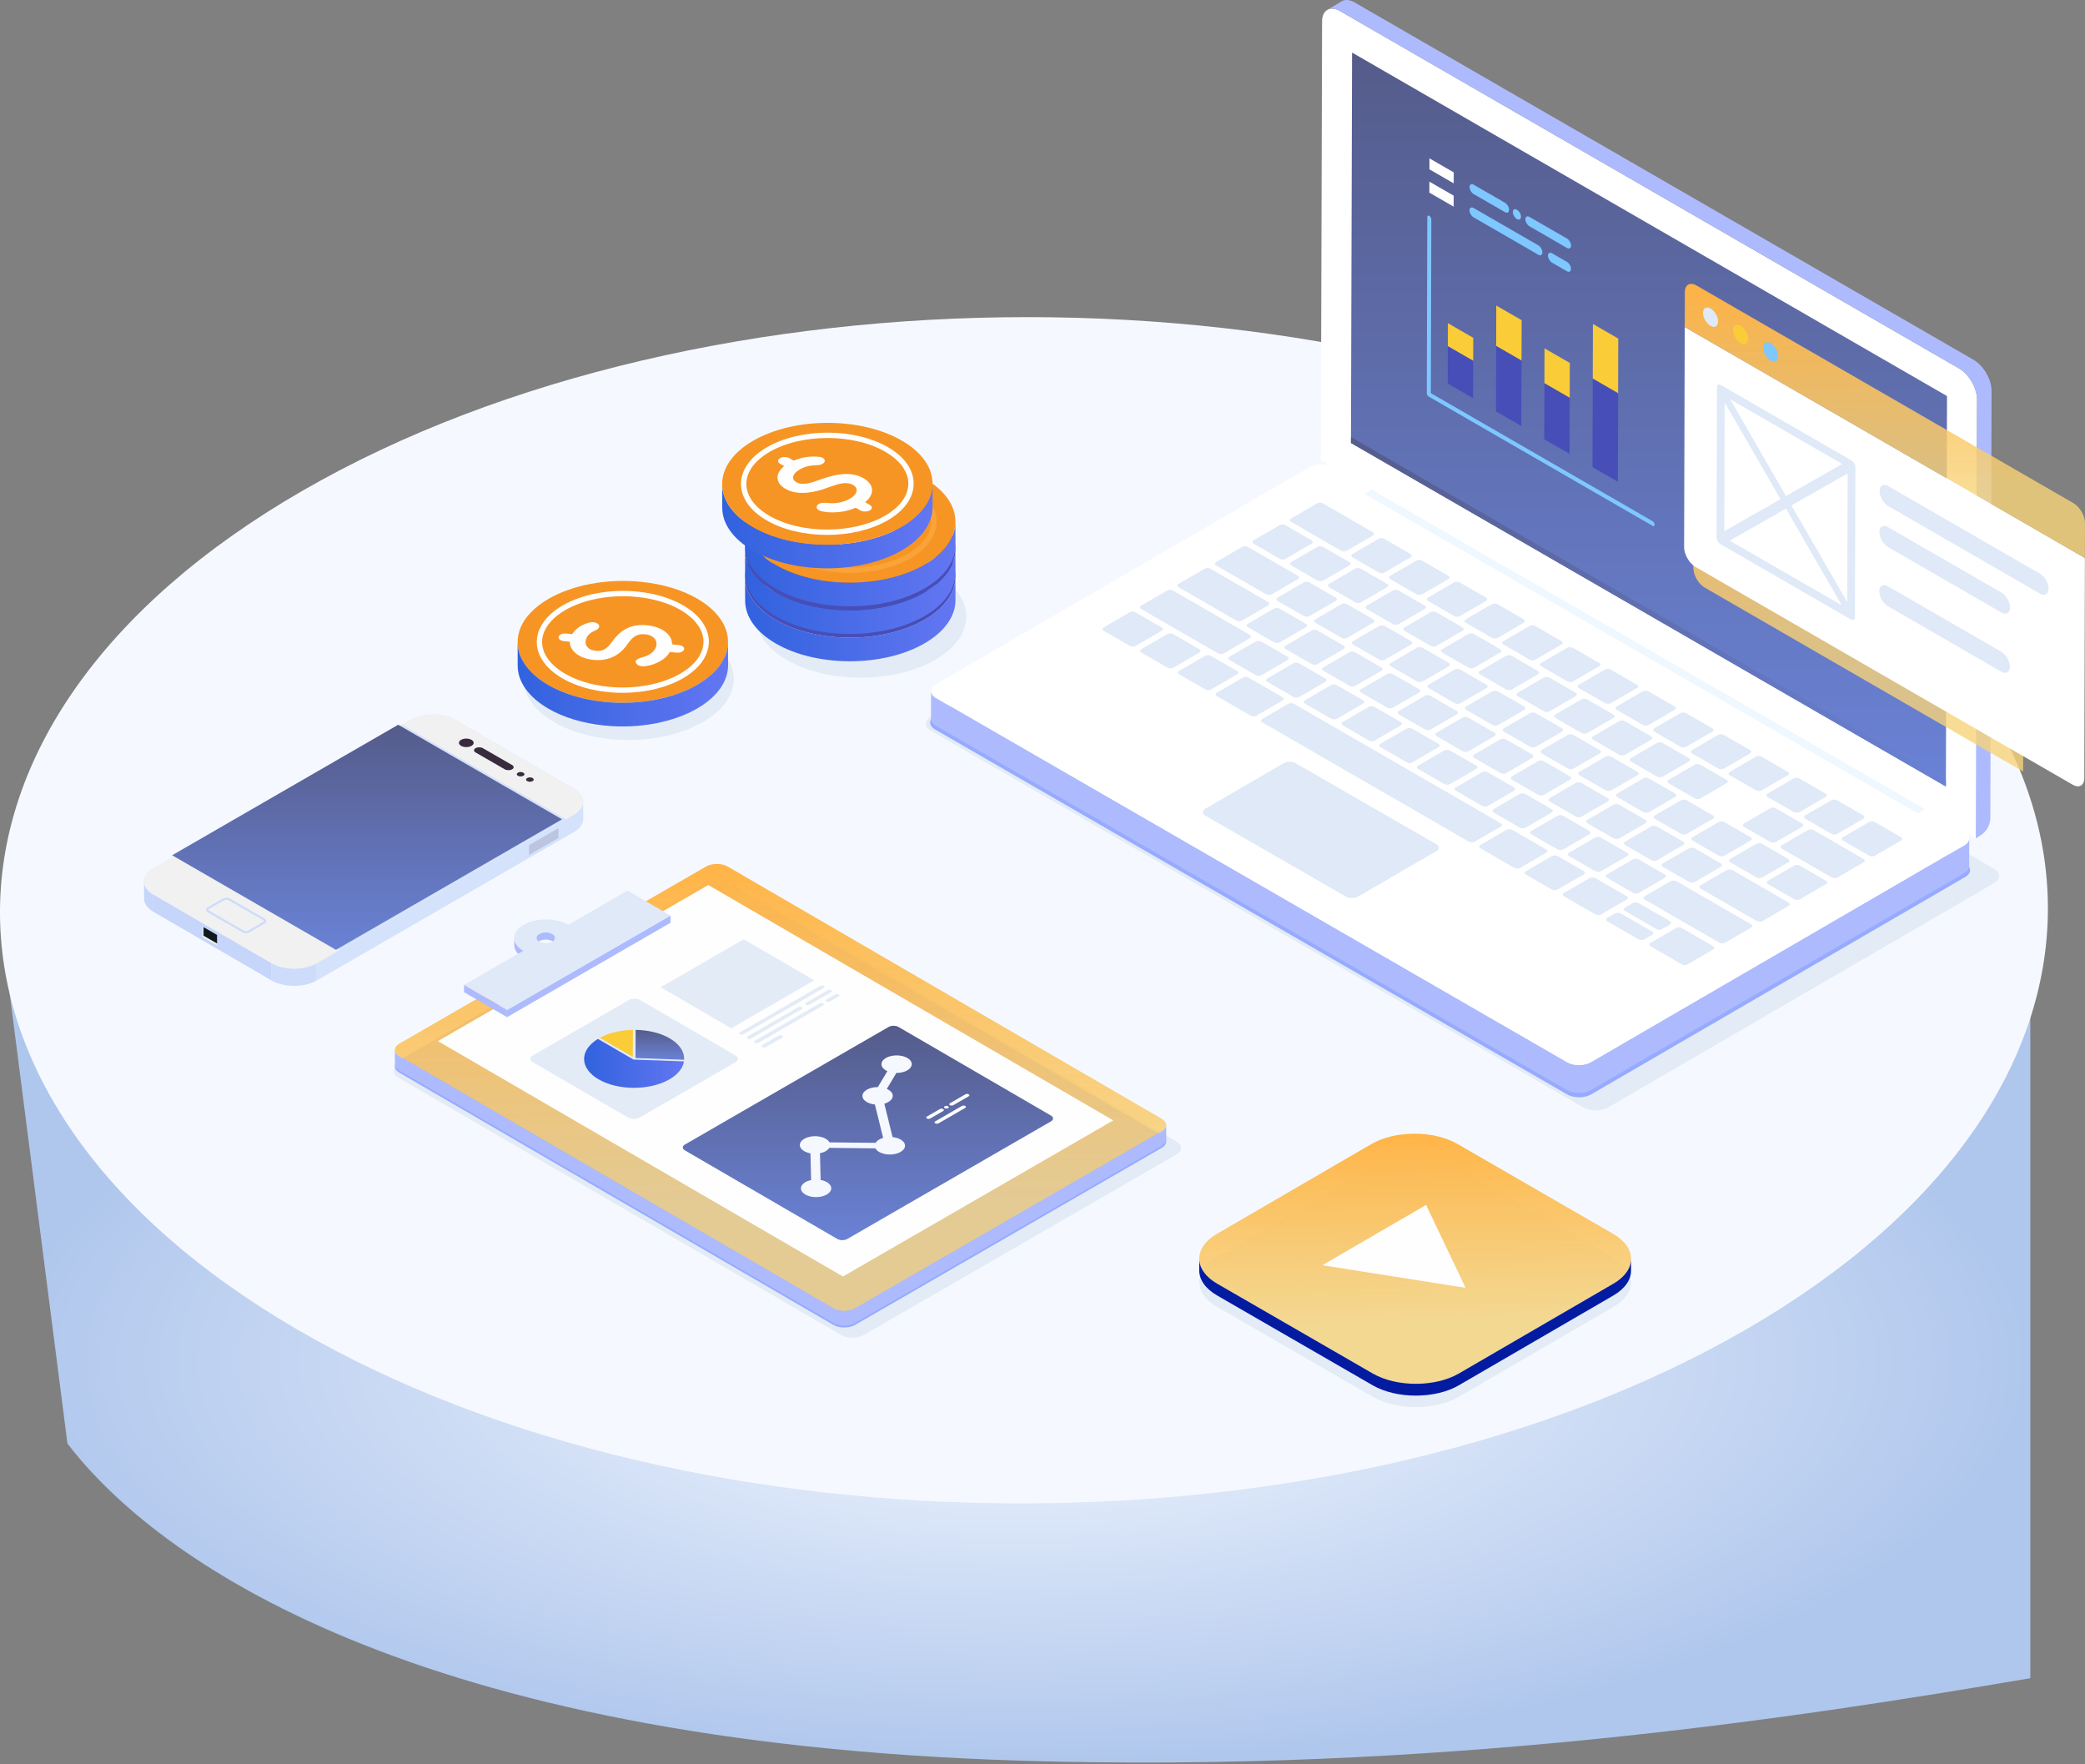 <?xml version="1.0" encoding="UTF-8"?> <svg xmlns="http://www.w3.org/2000/svg" width="572" height="484" viewBox="0 0 572 484" fill="none"><rect x="0" y="0" width="572" height="484" fill="#808080" stroke="none"/><path d="M18.5 396L1.495 263.5C29.495 323.5 72.995 403.5 288.995 410C440.495 403.5 533.495 340 556.995 273V460.373C492.495 471.373 393.995 486.5 279.995 483C112.845 477.868 43 428 18.5 396Z" fill="url(#paint0_radial_2001_2021)"></path><path d="M480.183 134.655C370.846 71.115 192.986 71.115 82.934 134.654C-27.134 198.2 -27.714 301.223 81.623 364.763C190.975 428.312 368.835 428.312 478.903 364.765C588.954 301.226 589.534 198.203 480.183 134.655Z" fill="#F5F9FF"></path><path d="M368.09 134.997C366.203 133.908 363.175 133.908 361.3 134.997L255.407 196.536C253.532 197.625 253.527 199.389 255.415 200.478L434.382 303.805C436.27 304.894 439.313 304.886 441.188 303.795L547.081 242.257C548.956 241.167 548.947 239.413 547.059 238.323L368.09 134.997Z" fill="#E3EBF6"></path><path d="M365.708 136.689C363.88 135.633 360.946 135.633 359.13 136.689L256.545 196.305C254.728 197.361 254.723 199.068 256.551 200.124L429.928 300.224C431.757 301.28 434.705 301.271 436.521 300.216L539.107 240.599C540.923 239.544 540.913 237.844 539.085 236.789L365.708 136.689Z" fill="#96AAFF"></path><path d="M365.771 128.192C363.946 127.137 361.016 127.137 359.203 128.192L256.783 187.712C254.969 188.766 254.964 190.472 256.79 191.525L429.888 291.463C431.713 292.517 434.657 292.508 436.471 291.455L538.891 231.936C540.705 230.881 540.694 229.186 538.869 228.131L365.771 128.192Z" fill="white"></path><path d="M374.315 135.482L526.166 223.152L528.565 221.648L376.715 133.978L374.315 135.482Z" fill="#F0F8FF"></path><path d="M537.462 101.089C540.193 102.666 542.397 106.484 542.388 109.622L542.047 229.991L362.359 126.248L362.7 5.881C362.709 2.742 364.928 1.478 367.659 3.055L537.462 101.089Z" fill="white"></path><path d="M255.422 189.614C255.419 190.306 255.875 190.997 256.79 191.526L429.888 291.464C431.712 292.518 434.657 292.509 436.471 291.455L538.891 231.936C538.997 231.874 539.078 231.803 539.172 231.736C539.288 231.654 539.412 231.574 539.509 231.487C539.654 231.356 539.776 231.221 539.878 231.08C539.896 231.055 539.912 231.03 539.928 231.005C540.023 230.864 540.1 230.719 540.151 230.572C540.157 230.556 540.16 230.54 540.166 230.523C540.215 230.365 540.246 230.206 540.246 230.046L540.224 237.625C540.224 237.639 540.224 237.653 540.223 237.666C540.221 237.755 540.211 237.843 540.193 237.931C540.181 237.988 540.162 238.046 540.144 238.103C540.139 238.12 540.136 238.136 540.13 238.153C540.125 238.166 540.124 238.179 540.119 238.192C540.085 238.281 540.045 238.368 539.995 238.455C539.97 238.499 539.937 238.542 539.908 238.585C539.891 238.61 539.876 238.636 539.858 238.661C539.841 238.685 539.828 238.709 539.81 238.733C539.726 238.839 539.63 238.942 539.521 239.043C539.511 239.051 539.498 239.058 539.489 239.067C539.392 239.154 539.268 239.233 539.152 239.316C539.075 239.371 539.014 239.43 538.928 239.481C538.909 239.492 538.889 239.504 538.87 239.515L436.45 299.034C434.636 300.089 431.693 300.097 429.868 299.043L256.77 199.105C255.854 198.576 255.4 197.885 255.402 197.193L255.422 189.614Z" fill="#ADBBFE"></path><path d="M355.445 209.375C354.525 208.844 353.06 208.852 352.161 209.375L330.677 221.859C329.777 222.382 329.767 223.23 330.688 223.762L369.263 245.968C370.168 246.491 371.648 246.491 372.548 245.968L394.032 233.484C394.932 232.961 394.927 232.104 394.021 231.581L355.445 209.375ZM495.263 224.601C494.828 224.349 494.825 223.939 495.258 223.688L502.403 219.536C502.836 219.284 503.544 219.284 503.98 219.536L511.172 223.688C511.607 223.939 511.611 224.349 511.177 224.601L504.032 228.754C503.599 229.006 502.891 229.006 502.455 228.754L495.263 224.601ZM521.522 229.664C521.958 229.915 521.959 230.325 521.527 230.577L514.381 234.73C513.949 234.982 513.24 234.982 512.805 234.73L505.613 230.578C505.177 230.326 505.175 229.916 505.609 229.665L512.754 225.513C513.187 225.261 513.895 225.261 514.331 225.513L521.522 229.664ZM511.238 235.639C511.674 235.891 511.676 236.301 511.243 236.552L504.098 240.704C503.665 240.956 502.957 240.956 502.522 240.704L488.81 232.788C488.374 232.536 488.373 232.126 488.805 231.874L495.951 227.722C496.383 227.471 497.091 227.471 497.528 227.722L511.238 235.639ZM500.956 241.615C501.392 241.867 501.394 242.277 500.961 242.528L493.815 246.68C493.383 246.932 492.675 246.932 492.24 246.68L485.048 242.528C484.611 242.277 484.609 241.867 485.043 241.615L492.188 237.463C492.621 237.212 493.329 237.212 493.765 237.463L500.956 241.615ZM481.888 240.704L474.696 236.552C474.261 236.301 474.257 235.891 474.691 235.639L481.836 231.487C482.269 231.236 482.977 231.236 483.412 231.487L490.604 235.639C491.039 235.891 491.041 236.301 490.609 236.552L483.463 240.704C483.032 240.956 482.324 240.956 481.888 240.704ZM404.441 207.904C404.006 207.653 404.003 207.243 404.436 206.991L411.582 202.839C412.014 202.587 412.722 202.587 413.158 202.839L420.351 206.991C420.785 207.243 420.788 207.653 420.355 207.904L413.21 212.056C412.777 212.308 412.069 212.308 411.633 212.056L404.441 207.904ZM339.386 184.072C339.821 184.323 339.828 184.731 339.395 184.982L332.245 189.138C331.813 189.39 331.109 189.387 330.673 189.136L323.481 184.984C323.045 184.732 323.039 184.325 323.472 184.073L330.622 179.917C331.054 179.666 331.758 179.668 332.194 179.92L339.386 184.072ZM363.028 159.258C362.595 159.51 361.887 159.51 361.452 159.258L354.26 155.106C353.824 154.854 353.821 154.445 354.255 154.193L361.4 150.041C361.833 149.789 362.541 149.789 362.977 150.041L370.169 154.193C370.605 154.445 370.607 154.854 370.174 155.106L363.028 159.258ZM343.908 149.129C343.473 148.877 343.471 148.468 343.903 148.216L351.049 144.064C351.481 143.812 352.189 143.812 352.625 144.064L359.817 148.216C360.252 148.468 360.255 148.877 359.822 149.129L352.677 153.281C352.244 153.533 351.536 153.533 351.101 153.281L343.908 149.129ZM354.192 143.153C353.757 142.902 353.754 142.492 354.187 142.24L361.332 138.088C361.765 137.837 362.473 137.837 362.908 138.088L376.624 146.008C377.059 146.259 377.058 146.667 376.624 146.918L369.479 151.07C369.047 151.322 368.343 151.324 367.907 151.073L354.192 143.153ZM371.062 152.894C370.626 152.642 370.628 152.235 371.062 151.983L378.207 147.831C378.64 147.58 379.343 147.577 379.778 147.829L386.97 151.981C387.405 152.233 387.408 152.642 386.975 152.894L379.83 157.046C379.397 157.298 378.689 157.298 378.254 157.046L371.062 152.894ZM381.413 158.87C380.977 158.618 380.975 158.208 381.408 157.957L388.553 153.805C388.986 153.553 389.694 153.553 390.13 153.805L397.322 157.957C397.757 158.208 397.759 158.618 397.327 158.87L390.182 163.022C389.749 163.273 389.041 163.273 388.606 163.022L381.413 158.87ZM380.518 160.167C380.953 160.419 380.956 160.829 380.522 161.081L373.377 165.233C372.945 165.484 372.236 165.484 371.8 165.233L364.608 161.081C364.172 160.829 364.171 160.419 364.603 160.167L371.749 156.015C372.181 155.764 372.889 155.764 373.326 156.015L380.518 160.167ZM382.152 171.21L374.96 167.058C374.519 166.804 374.523 166.396 374.955 166.144L382.1 161.992C382.533 161.741 383.236 161.738 383.676 161.992L390.868 166.144C391.303 166.396 391.301 166.804 390.868 167.055L383.723 171.207C383.29 171.458 382.587 171.461 382.152 171.21ZM367.986 165.755C368.419 165.503 369.127 165.503 369.563 165.755L376.755 169.907C377.191 170.159 377.194 170.568 376.76 170.82L369.615 174.972C369.182 175.224 368.474 175.224 368.038 174.972L360.846 170.82C360.409 170.568 360.407 170.159 360.841 169.907L367.986 165.755ZM391.762 164.846C391.326 164.594 391.324 164.184 391.757 163.932L398.903 159.78C399.335 159.529 400.043 159.529 400.48 159.78L407.672 163.932C408.108 164.184 408.109 164.594 407.676 164.846L400.531 168.998C400.099 169.249 399.39 169.249 398.955 168.998L391.762 164.846ZM350.495 164.846C350.06 164.594 350.061 164.186 350.495 163.935L357.64 159.783C358.073 159.531 358.776 159.529 359.211 159.78L366.403 163.932C366.838 164.184 366.842 164.594 366.408 164.846L359.263 168.998C358.83 169.249 358.122 169.249 357.687 168.998L350.495 164.846ZM333.624 155.105C333.189 154.853 333.187 154.443 333.62 154.192L340.765 150.04C341.198 149.788 341.906 149.788 342.342 150.04L356.058 157.959C356.493 158.211 356.492 158.618 356.058 158.87L348.913 163.022C348.481 163.273 347.777 163.276 347.341 163.024L333.624 155.105ZM323.342 161.082C322.906 160.83 322.905 160.42 323.337 160.169L330.483 156.017C330.915 155.765 331.623 155.765 332.058 156.017L347.901 165.163C348.337 165.415 348.334 165.822 347.901 166.074L340.755 170.226C340.323 170.477 339.619 170.48 339.183 170.228L323.342 161.082ZM342.338 172.048C341.902 171.797 341.905 171.389 342.338 171.138L349.484 166.986C349.916 166.734 350.62 166.732 351.056 166.983L358.253 171.139C358.689 171.391 358.686 171.798 358.253 172.05L351.107 176.202C350.675 176.453 349.971 176.456 349.535 176.204L342.338 172.048ZM318.684 172.12C319.119 172.372 319.127 172.779 318.694 173.031L311.544 177.187C311.111 177.438 310.408 177.436 309.972 177.184L302.78 173.032C302.345 172.78 302.338 172.373 302.77 172.121L309.92 167.966C310.353 167.714 311.056 167.717 311.492 167.968L318.684 172.12ZM313.063 167.054C312.627 166.802 312.621 166.395 313.054 166.143L320.199 161.991C320.632 161.74 321.34 161.74 321.776 161.991L342.879 174.175C343.315 174.427 343.312 174.834 342.879 175.086L335.733 179.238C335.301 179.49 334.602 179.49 334.166 179.238L313.063 167.054ZM402.113 170.821C401.677 170.57 401.675 170.16 402.108 169.908L409.253 165.756C409.686 165.505 410.394 165.505 410.83 165.756L418.022 169.908C418.458 170.16 418.46 170.57 418.027 170.821L410.882 174.975C410.449 175.226 409.741 175.226 409.305 174.975L402.113 170.821ZM401.219 172.119C401.654 172.371 401.652 172.778 401.219 173.03L394.074 177.182C393.641 177.433 392.938 177.436 392.503 177.184L385.306 173.029C384.871 172.777 384.873 172.369 385.306 172.118L392.451 167.966C392.884 167.714 393.587 167.712 394.023 167.963L401.219 172.119ZM412.464 176.797C412.027 176.545 412.025 176.136 412.459 175.884L419.604 171.731C420.037 171.479 420.745 171.479 421.18 171.731L428.372 175.883C428.807 176.134 428.809 176.544 428.377 176.796L421.231 180.948C420.799 181.2 420.09 181.2 419.656 180.948L412.464 176.797ZM378.388 180.949L371.196 176.797C370.76 176.545 370.758 176.136 371.191 175.884L378.337 171.732C378.769 171.48 379.478 171.48 379.914 171.732L387.106 175.884C387.542 176.136 387.544 176.545 387.11 176.797L379.965 180.949C379.533 181.201 378.824 181.201 378.388 180.949ZM361.458 182.177C361.025 182.429 360.322 182.431 359.881 182.177L352.689 178.025C352.254 177.774 352.255 177.366 352.689 177.115L359.834 172.963C360.267 172.711 360.97 172.709 361.405 172.96L368.597 177.112C369.037 177.366 369.036 177.774 368.602 178.025L361.458 182.177ZM411.57 178.095C412.005 178.346 412.003 178.754 411.57 179.005L404.424 183.158C403.992 183.409 403.288 183.412 402.853 183.16L395.657 179.004C395.222 178.753 395.224 178.345 395.657 178.094L402.802 173.942C403.234 173.69 403.938 173.688 404.374 173.939L411.57 178.095ZM337.32 181.059C336.885 180.808 336.883 180.404 337.315 180.151L344.46 175.999C344.893 175.747 345.596 175.745 346.031 175.997L353.228 180.152C353.664 180.404 353.662 180.811 353.229 181.063L346.084 185.215C345.652 185.467 344.953 185.467 344.517 185.215L337.32 181.059ZM422.814 182.773C422.379 182.521 422.377 182.111 422.809 181.86L429.955 177.707C430.387 177.455 431.095 177.455 431.532 177.707L438.724 181.859C439.159 182.11 439.161 182.52 438.728 182.772L431.583 186.925C431.151 187.177 430.442 187.177 430.007 186.925L422.814 182.773ZM363.04 184.001C362.605 183.749 362.602 183.34 363.035 183.088L370.18 178.935C370.613 178.683 371.321 178.683 371.756 178.935L378.948 183.087C379.383 183.338 379.386 183.748 378.953 184L371.807 188.153C371.375 188.405 370.667 188.405 370.23 188.153L363.04 184.001ZM421.915 184.068C422.355 184.322 422.353 184.73 421.92 184.981L414.775 189.133C414.342 189.385 413.639 189.387 413.199 189.133L406.006 184.981C405.571 184.73 405.573 184.322 406.006 184.071L413.151 179.919C413.584 179.667 414.287 179.665 414.723 179.916L421.915 184.068ZM363.58 186.127C364.015 186.378 364.014 186.786 363.58 187.038L356.435 191.191C356.002 191.442 355.304 191.442 354.867 191.191L347.671 187.035C347.236 186.783 347.233 186.38 347.666 186.128L354.811 181.976C355.244 181.724 355.947 181.722 356.382 181.974L363.58 186.127ZM433.165 188.749C432.73 188.497 432.727 188.087 433.16 187.836L440.305 183.684C440.738 183.432 441.446 183.432 441.881 183.684L449.073 187.836C449.508 188.087 449.51 188.497 449.078 188.749L441.933 192.901C441.5 193.152 440.792 193.152 440.357 192.901L433.165 188.749ZM399.038 183.684C399.471 183.432 400.179 183.432 400.614 183.684L407.806 187.836C408.241 188.087 408.244 188.497 407.811 188.749L400.665 192.901C400.233 193.152 399.525 193.152 399.09 192.901L391.898 188.747C391.463 188.496 391.46 188.086 391.893 187.834L399.038 183.684ZM382.158 194.129C381.725 194.381 381.017 194.381 380.581 194.129L373.389 189.977C372.953 189.725 372.952 189.315 373.384 189.064L380.53 184.912C380.962 184.66 381.67 184.66 382.105 184.912L389.297 189.064C389.732 189.315 389.735 189.725 389.302 189.977L382.158 194.129ZM423.549 195.11L416.357 190.958C415.922 190.707 415.919 190.297 416.352 190.045L423.497 185.893C423.93 185.642 424.638 185.642 425.073 185.893L432.265 190.045C432.705 190.299 432.702 190.707 432.27 190.958L425.124 195.11C424.692 195.362 423.99 195.364 423.549 195.11ZM351.838 191.261C352.274 191.513 352.28 191.92 351.848 192.172L344.698 196.328C344.265 196.579 343.562 196.577 343.126 196.325L333.831 190.959C333.391 190.705 333.388 190.3 333.821 190.049L340.971 185.893C341.404 185.642 342.102 185.642 342.543 185.896L351.838 191.261ZM358.021 193.011C357.585 192.759 357.583 192.354 358.016 192.103L365.162 187.951C365.594 187.699 366.298 187.697 366.734 187.948L373.926 192.1C374.366 192.354 374.363 192.762 373.931 193.013L366.785 197.165C366.353 197.417 365.654 197.417 365.213 197.163L358.021 193.011ZM443.514 194.724C443.075 194.47 443.077 194.063 443.51 193.811L450.655 189.658C451.087 189.407 451.791 189.404 452.23 189.658L459.423 193.81C459.859 194.062 459.855 194.469 459.423 194.721L452.277 198.873C451.845 199.124 451.141 199.127 450.706 198.875L443.514 194.724ZM409.388 189.659C409.82 189.408 410.528 189.408 410.963 189.659L418.155 193.811C418.591 194.063 418.594 194.473 418.16 194.724L411.015 198.876C410.582 199.128 409.874 199.128 409.439 198.876L402.247 194.724C401.812 194.473 401.808 194.063 402.242 193.811L409.388 189.659ZM392.509 200.105C392.076 200.356 391.368 200.356 390.932 200.105L383.74 195.953C383.305 195.701 383.301 195.291 383.735 195.04L390.88 190.888C391.313 190.636 392.021 190.636 392.457 190.888L399.649 195.04C400.085 195.291 400.088 195.701 399.654 195.953L392.509 200.105ZM442.616 196.02C443.052 196.271 443.053 196.681 442.62 196.933L435.475 201.085C435.042 201.336 434.334 201.336 433.899 201.085L426.707 196.933C426.271 196.681 426.269 196.271 426.703 196.02L433.848 191.868C434.28 191.616 434.989 191.616 435.425 191.868L442.616 196.02ZM368.372 198.987C367.936 198.735 367.93 198.328 368.362 198.076L375.508 193.924C375.94 193.672 376.648 193.672 377.083 193.924L384.275 198.076C384.712 198.328 384.714 198.737 384.28 198.989L377.135 203.141C376.702 203.393 375.999 203.39 375.563 203.139L368.372 198.987ZM453.86 200.698C453.424 200.446 453.426 200.039 453.86 199.787L461.005 195.635C461.438 195.383 462.141 195.381 462.576 195.633L469.773 199.788C470.208 200.04 470.207 200.447 469.773 200.699L462.628 204.852C462.195 205.104 461.492 205.106 461.056 204.855L453.86 200.698ZM419.791 204.853L412.599 200.701C412.163 200.45 412.16 200.04 412.594 199.788L419.739 195.636C420.172 195.385 420.88 195.385 421.316 195.636L428.508 199.788C428.943 200.04 428.947 200.45 428.513 200.701L421.368 204.853C420.934 205.104 420.226 205.104 419.791 204.853ZM402.859 206.08C402.427 206.332 401.719 206.332 401.282 206.08L394.09 201.928C393.654 201.677 393.653 201.267 394.086 201.015L401.231 196.863C401.663 196.612 402.372 196.612 402.807 196.863L409.999 201.015C410.434 201.267 410.437 201.677 410.003 201.928L402.859 206.08ZM397.837 215.093C397.405 215.344 396.697 215.344 396.26 215.093L389.068 210.941C388.633 210.689 388.631 210.279 389.064 210.028L396.209 205.876C396.642 205.624 397.35 205.624 397.785 205.876L404.977 210.028C405.413 210.279 405.415 210.689 404.981 210.941L397.837 215.093ZM452.966 201.996C453.402 202.247 453.405 202.657 452.971 202.909L445.826 207.061C445.393 207.312 444.685 207.312 444.25 207.061L437.058 202.909C436.622 202.657 436.621 202.247 437.053 201.996L444.198 197.842C444.631 197.591 445.339 197.591 445.774 197.842L452.966 201.996ZM378.721 204.962C378.286 204.711 378.279 204.303 378.712 204.052L385.857 199.9C386.29 199.648 386.998 199.648 387.433 199.9L394.625 204.052C395.061 204.303 395.062 204.713 394.63 204.965L387.484 209.117C387.052 209.369 386.348 209.366 385.912 209.114L378.721 204.962ZM464.211 206.674C463.775 206.422 463.777 206.015 464.211 205.763L471.356 201.611C471.789 201.359 472.492 201.357 472.928 201.608L480.125 205.764C480.561 206.016 480.559 206.423 480.125 206.675L472.98 210.827C472.547 211.078 471.844 211.081 471.408 210.829L464.211 206.674ZM430.089 201.611C430.521 201.359 431.225 201.357 431.665 201.611L438.857 205.763C439.293 206.015 439.29 206.422 438.857 206.674L431.711 210.826C431.279 211.077 430.575 211.08 430.14 210.828L422.948 206.676C422.509 206.422 422.51 206.015 422.944 205.763L430.089 201.611ZM454.601 213.038L447.409 208.886C446.974 208.634 446.971 208.224 447.404 207.973L454.549 203.821C454.982 203.569 455.69 203.569 456.125 203.821L463.317 207.973C463.752 208.224 463.754 208.634 463.322 208.886L456.176 213.038C455.744 213.289 455.036 213.289 454.601 213.038ZM474.561 212.649C474.125 212.398 474.128 211.99 474.561 211.739L481.707 207.587C482.139 207.335 482.843 207.333 483.278 207.584L490.47 211.736C490.91 211.99 490.908 212.398 490.475 212.649L483.329 216.801C482.897 217.053 482.193 217.055 481.752 216.801L474.561 212.649ZM440.44 207.587C440.872 207.335 441.575 207.333 442.01 207.584L449.207 211.74C449.642 211.992 449.641 212.399 449.207 212.651L442.062 216.803C441.629 217.054 440.926 217.057 440.49 216.805L433.293 212.649C432.857 212.398 432.859 211.99 433.293 211.739L440.44 207.587ZM423.559 218.032C423.127 218.284 422.419 218.284 421.984 218.032L414.792 213.88C414.357 213.628 414.354 213.219 414.787 212.967L421.932 208.815C422.365 208.563 423.073 208.563 423.509 208.815L430.701 212.967C431.137 213.219 431.14 213.628 430.706 213.88L423.559 218.032ZM464.95 219.013L457.758 214.861C457.323 214.61 457.321 214.2 457.753 213.948L464.899 209.796C465.331 209.545 466.039 209.545 466.474 209.796L473.666 213.948C474.101 214.2 474.104 214.61 473.671 214.861L466.526 219.013C466.095 219.265 465.386 219.265 464.95 219.013ZM399.423 216.914C398.987 216.662 398.981 216.255 399.413 216.003L406.558 211.851C406.991 211.6 407.699 211.6 408.134 211.851L415.326 216.003C415.761 216.255 415.765 216.665 415.331 216.916L408.186 221.068C407.753 221.32 407.05 221.318 406.614 221.066L399.423 216.914ZM450.842 222.781L443.645 218.625C443.209 218.374 443.211 217.966 443.645 217.714L450.79 213.561C451.223 213.31 451.926 213.307 452.362 213.559L459.559 217.714C459.995 217.966 459.993 218.374 459.559 218.625L452.414 222.777C451.98 223.029 451.278 223.032 450.842 222.781ZM433.905 224.005C433.473 224.257 432.769 224.259 432.333 224.008L425.141 219.856C424.706 219.604 424.704 219.194 425.136 218.943L432.282 214.791C432.714 214.539 433.422 214.539 433.857 214.791L441.049 218.943C441.486 219.194 441.483 219.602 441.049 219.853L433.905 224.005ZM409.773 222.89C409.338 222.638 409.331 222.231 409.764 221.979L416.909 217.827C417.342 217.575 418.05 217.575 418.486 217.827L425.678 221.979C426.113 222.231 426.115 222.641 425.683 222.892L418.538 227.044C418.105 227.296 417.402 227.293 416.965 227.042L409.773 222.89ZM435.487 225.828C435.051 225.576 435.053 225.169 435.487 224.917L442.632 220.765C443.065 220.514 443.768 220.511 444.203 220.763L451.4 224.918C451.835 225.17 451.834 225.578 451.4 225.829L444.255 229.981C443.822 230.233 443.119 230.235 442.684 229.984L435.487 225.828ZM411.711 225.828C412.147 226.08 412.153 226.487 411.721 226.739L404.57 230.894C404.138 231.146 403.435 231.143 402.998 230.892L346.284 198.148C345.849 197.896 345.842 197.489 346.275 197.237L353.425 193.082C353.857 192.83 354.561 192.832 354.997 193.084L411.711 225.828ZM436.033 228.868L428.888 233.02C428.456 233.272 427.752 233.269 427.316 233.018L420.124 228.866C419.689 228.614 419.682 228.207 420.114 227.955L427.26 223.803C427.692 223.551 428.401 223.551 428.835 223.803L436.027 227.955C436.464 228.207 436.466 228.618 436.033 228.868ZM494.368 225.9C494.803 226.151 494.805 226.561 494.372 226.813L487.227 230.965C486.795 231.217 486.086 231.217 485.652 230.965L478.459 226.813C478.024 226.561 478.022 226.151 478.455 225.9L485.6 221.748C486.033 221.496 486.741 221.496 487.177 221.748L494.368 225.9ZM461.188 228.753L453.996 224.601C453.561 224.349 453.562 223.942 453.996 223.69L461.141 219.538C461.573 219.287 462.277 219.284 462.713 219.536L469.905 223.688C470.346 223.942 470.344 224.349 469.91 224.601L462.765 228.753C462.331 229.005 461.627 229.008 461.188 228.753ZM464.345 230.577C463.91 230.325 463.908 229.915 464.34 229.664L471.486 225.512C471.918 225.26 472.626 225.26 473.061 225.512L480.253 229.664C480.693 229.918 480.691 230.325 480.258 230.577L473.113 234.729C472.68 234.98 471.977 234.983 471.537 234.729L464.345 230.577ZM452.983 226.741C453.416 226.489 454.119 226.487 454.554 226.739L461.751 230.894C462.186 231.146 462.185 231.553 461.751 231.805L454.605 235.958C454.173 236.21 453.47 236.212 453.033 235.961L445.837 231.805C445.4 231.553 445.403 231.146 445.837 230.894L452.983 226.741ZM464.905 232.714L472.101 236.87C472.538 237.122 472.535 237.529 472.101 237.781L464.956 241.933C464.524 242.184 463.82 242.187 463.384 241.935L456.187 237.78C455.752 237.528 455.755 237.12 456.187 236.869L463.333 232.717C463.766 232.465 464.47 232.463 464.905 232.714ZM490.672 247.591C491.108 247.843 491.11 248.252 490.677 248.504L483.532 252.656C483.099 252.908 482.391 252.908 481.956 252.656L466.539 243.755C466.104 243.504 466.105 243.096 466.539 242.845L473.684 238.693C474.117 238.441 474.82 238.439 475.255 238.69L490.672 247.591ZM480.389 253.567C480.825 253.818 480.826 254.228 480.393 254.48L473.29 258.608C472.858 258.859 472.149 258.859 471.714 258.608L451.207 246.768C450.772 246.516 450.775 246.109 451.207 245.857L458.311 241.729C458.743 241.477 459.447 241.475 459.883 241.727L480.389 253.567ZM434.461 238.963C434.898 239.215 434.9 239.62 434.466 239.872L427.316 244.027C426.883 244.279 426.185 244.279 425.749 244.027L418.608 239.905C418.172 239.654 418.171 239.249 418.603 238.998L425.754 234.843C426.186 234.591 426.885 234.591 427.321 234.843L434.461 238.963ZM446.378 233.931C446.813 234.182 446.811 234.59 446.378 234.841L439.275 238.969C438.842 239.221 438.139 239.223 437.704 238.972C437.614 238.92 437.519 238.882 437.42 238.852L430.474 234.841C430.037 234.59 430.031 234.182 430.464 233.931L437.609 229.779C438.042 229.527 438.75 229.527 439.186 229.779L446.378 233.931ZM456.729 239.906C457.165 240.158 457.163 240.565 456.729 240.817L449.625 244.945C449.193 245.197 448.49 245.199 448.055 244.948L440.858 240.792C440.423 240.54 440.425 240.133 440.858 239.881L447.961 235.753C448.394 235.502 449.097 235.499 449.532 235.751L456.729 239.906ZM446.252 245.852C446.687 246.104 446.69 246.514 446.257 246.765L439.239 250.844C438.806 251.096 438.103 251.093 437.668 250.842L429.074 245.88C428.638 245.628 428.631 245.221 429.064 244.969L436.083 240.89C436.515 240.639 437.223 240.639 437.658 240.89L446.252 245.852ZM453.23 255.544C453.666 255.796 453.664 256.203 453.23 256.455L451.099 257.694C450.667 257.945 449.968 257.945 449.532 257.694L440.938 252.732C440.502 252.48 440.495 252.072 440.928 251.821L443.059 250.582C443.492 250.33 444.2 250.33 444.635 250.582L453.23 255.544ZM458.118 252.703C458.554 252.954 458.551 253.362 458.118 253.613L455.987 254.851C455.555 255.103 454.856 255.103 454.42 254.851L445.826 249.889C445.39 249.638 445.382 249.23 445.816 248.979L447.947 247.741C448.379 247.489 449.087 247.489 449.524 247.741L458.118 252.703ZM469.978 259.551C470.413 259.803 470.415 260.212 469.983 260.464L462.965 264.543C462.532 264.795 461.829 264.792 461.394 264.54L452.8 259.578C452.364 259.327 452.361 258.923 452.795 258.671L459.813 254.592C460.246 254.341 460.949 254.338 461.384 254.59L469.978 259.551ZM424.168 233.021C424.603 233.273 424.606 233.677 424.173 233.928L417.023 238.084C416.59 238.335 415.892 238.335 415.456 238.084L406.156 232.714C405.721 232.463 405.714 232.055 406.146 231.804L413.296 227.648C413.729 227.396 414.432 227.399 414.868 227.651L424.168 233.021ZM329.035 178.096C329.47 178.348 329.477 178.755 329.045 179.007L321.895 183.162C321.462 183.414 320.759 183.412 320.322 183.16L313.13 179.008C312.694 178.756 312.688 178.349 313.121 178.097L320.271 173.942C320.704 173.69 321.407 173.692 321.843 173.944L329.035 178.096ZM388.687 177.708C389.12 177.456 389.828 177.456 390.263 177.708L397.455 181.86C397.891 182.111 397.894 182.521 397.46 182.773L390.315 186.925C389.882 187.177 389.174 187.177 388.738 186.925L381.546 182.773C381.111 182.521 381.107 182.111 381.541 181.86L388.687 177.708ZM484.912 218.625C484.477 218.374 484.475 217.964 484.907 217.712L492.053 213.56C492.485 213.308 493.193 213.308 493.628 213.56L500.82 217.712C501.261 217.966 501.259 218.374 500.825 218.625L493.68 222.777C493.247 223.029 492.544 223.031 492.104 222.777L484.912 218.625Z" fill="#DFE9F7"></path><path d="M370.928 14.42L370.623 121.521L533.836 215.752L534.141 108.651L370.928 14.42Z" fill="url(#paint1_linear_2001_2021)"></path><path d="M370.623 121.521L370.633 119.909L533.847 214.14L533.836 215.752L370.623 121.521Z" fill="url(#paint2_linear_2001_2021)"></path><path d="M366.573 2.573C366.294 2.485 366.022 2.422 365.763 2.396C365.739 2.394 365.714 2.391 365.69 2.389C365.411 2.367 365.145 2.38 364.896 2.429C364.883 2.432 364.869 2.435 364.856 2.439C364.601 2.494 364.36 2.582 364.143 2.709L368.124 0.332C368.134 0.326 368.142 0.322 368.152 0.317C368.232 0.271 368.314 0.232 368.4 0.196C368.483 0.16 368.571 0.13 368.661 0.104C368.718 0.087 368.779 0.075 368.838 0.063C368.851 0.06 368.865 0.056 368.878 0.053C368.898 0.05 368.917 0.044 368.938 0.04C369.035 0.023 369.134 0.011 369.236 0.005C369.343 -0.001 369.452 -0.002 369.563 0.003C369.599 0.004 369.636 0.011 369.672 0.014C369.696 0.016 369.721 0.019 369.745 0.021C369.808 0.027 369.867 0.029 369.931 0.04C370.074 0.062 370.219 0.093 370.366 0.132C370.428 0.149 370.493 0.178 370.555 0.198C370.613 0.216 370.67 0.237 370.729 0.258C370.802 0.285 370.874 0.303 370.948 0.334C371.175 0.428 371.406 0.542 371.641 0.679L541.443 98.714C541.762 98.899 542.071 99.118 542.373 99.359C542.471 99.437 542.562 99.527 542.658 99.609C542.804 99.736 542.954 99.855 543.096 99.994C543.159 100.056 543.219 100.127 543.281 100.192C543.338 100.249 543.391 100.308 543.447 100.368C543.509 100.436 543.575 100.5 543.636 100.569C543.774 100.727 543.907 100.89 544.036 101.058C544.082 101.115 544.124 101.177 544.168 101.235C544.191 101.266 544.214 101.298 544.236 101.329C544.279 101.387 544.324 101.444 544.364 101.504C544.463 101.644 544.557 101.786 544.651 101.93C544.738 102.068 544.823 102.207 544.906 102.347C544.913 102.359 544.919 102.371 544.926 102.383C544.932 102.394 544.938 102.405 544.944 102.416C545.01 102.531 545.076 102.646 545.137 102.763C545.212 102.902 545.282 103.042 545.351 103.182C545.413 103.311 545.472 103.44 545.528 103.57C545.53 103.577 545.534 103.583 545.538 103.589C545.541 103.596 545.545 103.603 545.547 103.61C545.611 103.758 545.672 103.905 545.728 104.054C545.788 104.208 545.843 104.364 545.896 104.52C545.922 104.599 545.944 104.677 545.968 104.756C545.979 104.789 545.988 104.823 545.999 104.856C546.016 104.912 546.035 104.968 546.05 105.024C546.103 105.214 546.15 105.403 546.189 105.591C546.213 105.706 546.229 105.82 546.248 105.935C546.259 105.995 546.27 106.054 546.278 106.112C546.287 106.167 546.3 106.222 546.306 106.276C546.349 106.604 546.37 106.928 546.369 107.245L546.037 224.306C546.031 226.354 544.94 228.246 543.169 229.274L542.047 229.988L542.389 109.62C542.39 109.251 542.355 108.871 542.297 108.487C542.289 108.429 542.277 108.369 542.268 108.31C542.206 107.952 542.125 107.591 542.018 107.23C542.009 107.198 541.998 107.164 541.988 107.132C541.868 106.74 541.726 106.35 541.558 105.965C541.555 105.958 541.552 105.952 541.549 105.945C541.376 105.551 541.181 105.166 540.965 104.791C540.959 104.78 540.953 104.769 540.947 104.758C540.736 104.393 540.504 104.04 540.257 103.703C540.234 103.673 540.212 103.641 540.19 103.611C539.962 103.306 539.72 103.017 539.467 102.743C539.413 102.684 539.358 102.625 539.303 102.568C539.103 102.359 538.893 102.171 538.681 101.987C538.585 101.903 538.492 101.812 538.393 101.734C538.092 101.494 537.782 101.274 537.464 101.089L367.661 3.054C367.349 2.873 367.046 2.741 366.748 2.633C366.688 2.612 366.631 2.591 366.573 2.573Z" fill="#ADBBFE"></path><path d="M404.173 92.669L404.156 98.998L397.199 94.982L397.217 88.652L404.173 92.669Z" fill="#F9CC38"></path><path d="M404.156 98.998L404.126 109.226L397.17 105.21L397.199 94.981L404.156 98.998Z" fill="#474EB8"></path><path d="M443.958 92.877L443.914 107.893L436.958 103.877L437 88.862L443.958 92.877Z" fill="#F9CC38"></path><path d="M443.914 107.893L443.846 132.158L436.89 128.142L436.959 103.877L443.914 107.893Z" fill="#474EB8"></path><path d="M398.802 53.678L398.794 56.689L392.131 52.843L392.14 49.831L398.802 53.678Z" fill="white"></path><path d="M398.821 47.288L398.811 50.3L392.149 46.453L392.157 43.441L398.821 47.288Z" fill="white"></path><path d="M417.446 87.836L417.414 98.933L410.458 94.917L410.49 83.821L417.446 87.836Z" fill="#F9CC38"></path><path d="M417.414 98.934L417.363 116.869L410.407 112.853L410.458 94.917L417.414 98.934Z" fill="#474EB8"></path><path d="M430.644 109.107L430.6 124.511L423.653 120.5L423.696 105.096L430.644 109.107Z" fill="#474EB8"></path><path d="M430.671 99.572L430.644 109.107L423.696 105.096L423.724 95.561L430.671 99.572Z" fill="#F9CC38"></path><path d="M416.154 57.539C416.445 57.707 416.738 57.996 416.951 58.359L417.084 58.619L417.181 58.91L417.242 59.181L417.269 59.441C417.267 59.778 417.143 60.042 416.946 60.155C416.733 60.277 416.456 60.261 416.154 60.087C415.852 59.912 415.577 59.61 415.364 59.242C415.152 58.895 415.046 58.495 415.047 58.159L415.065 57.924L415.119 57.72L415.235 57.552L415.369 57.446C415.574 57.325 415.863 57.371 416.154 57.539Z" fill="#7EC8FF"></path><path d="M429.896 65.455C430.509 65.808 431.004 66.667 431.003 67.372C431.001 68.086 430.502 68.371 429.889 68.017L419.584 62.067C418.971 61.714 418.475 60.855 418.476 60.139C418.479 59.434 418.977 59.151 419.591 59.504L429.896 65.455Z" fill="#7EC8FF"></path><path d="M412.883 55.633C413.505 55.992 414.001 56.85 413.998 57.555C413.996 58.269 413.498 58.554 412.876 58.194L404.285 53.235C403.663 52.875 403.167 52.017 403.17 51.302C403.172 50.597 403.671 50.313 404.292 50.673L412.883 55.633Z" fill="#7EC8FF"></path><path d="M422.024 67.311C422.646 67.671 423.142 68.529 423.14 69.233C423.138 69.947 422.639 70.233 422.017 69.873L404.267 59.625C403.645 59.266 403.149 58.408 403.152 57.693C403.154 56.988 403.653 56.704 404.274 57.062L422.024 67.311Z" fill="#7EC8FF"></path><path d="M429.877 71.844C430.49 72.198 430.985 73.057 430.984 73.762C430.982 74.476 430.483 74.761 429.87 74.406L425.784 72.047C425.17 71.693 424.675 70.834 424.676 70.12C424.679 69.415 425.177 69.132 425.791 69.485L429.877 71.844Z" fill="#7EC8FF"></path><path d="M392.113 59.203C392.424 59.382 392.672 59.811 392.672 60.159L392.536 107.851L453.39 142.984C453.692 143.159 453.94 143.588 453.939 143.936C453.938 144.293 453.689 144.436 453.387 144.261L391.973 108.804C391.671 108.629 391.423 108.2 391.424 107.843L391.561 59.518C391.562 59.171 391.811 59.029 392.113 59.203Z" fill="#7EC8FF"></path><g class="el1"><path d="M555.206 147.648L464.715 95.363L464.544 155.751C464.538 157.754 465.958 160.201 467.701 161.208L555.024 211.665L555.206 147.648Z" fill="url(#paint3_linear_2001_2021)"></path><path d="M462.19 89.7L571.972 153.082L571.801 213.47C571.795 215.474 570.378 216.283 568.633 215.276L465.176 155.546C463.433 154.539 462.013 152.092 462.019 150.089L462.19 89.7Z" fill="white"></path><path d="M568.852 138.039C570.596 139.046 572.005 141.487 572 143.502L571.972 153.082L462.19 89.7L462.218 80.12C462.224 78.104 463.652 77.301 465.396 78.308L568.852 138.039Z" fill="url(#paint4_linear_2001_2021)"></path><path d="M469.271 89.393C468.126 88.731 467.2 87.128 467.204 85.812C467.208 84.507 468.14 83.976 469.285 84.638C470.42 85.293 471.346 86.897 471.343 88.2C471.338 89.517 470.406 90.048 469.271 89.393Z" fill="#DFE9F7"></path><path d="M477.526 94.159C476.38 93.498 475.465 91.901 475.468 90.585C475.472 89.28 476.394 88.743 477.539 89.405C478.674 90.06 479.6 91.663 479.597 92.967C479.593 94.284 478.661 94.815 477.526 94.159Z" fill="#F9CC38"></path><path d="M549.072 162.569C550.383 163.325 551.442 165.161 551.438 166.667C551.433 168.173 550.368 168.781 549.057 168.024L517.956 150.068C516.645 149.311 515.596 147.482 515.601 145.977C515.606 144.47 516.661 143.857 517.971 144.614L549.072 162.569Z" fill="#DFE9F7"></path><path d="M559.64 157.388C560.951 158.144 562.01 159.979 562.005 161.484C562 162.991 560.934 163.598 559.624 162.841L517.988 138.802C516.677 138.046 515.629 136.217 515.632 134.712C515.637 133.205 516.693 132.592 518.002 133.349L559.64 157.388Z" fill="#DFE9F7"></path><path d="M485.781 98.925C484.646 98.27 483.72 96.667 483.723 95.351C483.727 94.046 484.659 93.515 485.794 94.171C486.94 94.832 487.855 96.429 487.851 97.733C487.848 99.05 486.926 99.587 485.781 98.925Z" fill="#7EC8FF"></path><path d="M508.924 127.643C508.976 127.827 509.006 127.999 509.006 128.153L508.888 169.357C508.888 169.512 508.856 169.647 508.804 169.772C508.7 170.009 508.493 170.126 508.235 170.097C508.101 170.079 507.967 170.037 507.833 169.959L471.974 149.256C471.84 149.178 471.696 149.06 471.572 148.929C471.314 148.662 471.108 148.305 471.006 147.949C470.955 147.764 470.925 147.593 470.925 147.438L471.042 106.235C471.042 106.08 471.074 105.945 471.126 105.82C471.23 105.583 471.438 105.465 471.695 105.495C471.819 105.507 471.964 105.555 472.098 105.633L507.956 126.336C508.09 126.414 508.224 126.526 508.359 126.663C508.616 126.931 508.822 127.287 508.924 127.643ZM473.139 110.379L473.038 145.726L488.475 136.93L473.139 110.379ZM506.791 165.214L506.892 129.867L491.457 138.651L506.791 165.214ZM474.53 148.31L505.291 166.069L489.956 139.507L474.53 148.31ZM505.401 127.283L474.641 109.524L489.965 136.08L505.401 127.283Z" fill="#DFE9F7"></path><path d="M549.027 178.79C550.338 179.546 551.397 181.382 551.392 182.887C551.387 184.393 550.322 185 549.011 184.243L517.91 166.287C516.599 165.531 515.551 163.701 515.554 162.195C515.559 160.689 516.615 160.075 517.924 160.832L549.027 178.79Z" fill="#DFE9F7"></path></g><path d="M318.849 310.283L318.86 314.255C318.814 314.284 318.767 314.313 318.718 314.341L318.707 310.368C318.755 310.34 318.803 310.311 318.849 310.283Z" fill="url(#paint5_linear_2001_2021)"></path><path d="M195.147 242.519C196.83 241.547 199.552 241.547 201.224 242.519L322.796 313.169C324.468 314.141 324.459 315.717 322.776 316.689L236.898 366.271C235.215 367.243 232.493 367.243 230.821 366.271L109.248 295.621C107.576 294.649 107.585 293.073 109.268 292.101L195.147 242.519Z" fill="#E3EBF6"></path><path d="M193.685 242.232C195.334 241.281 198 241.281 199.639 242.232L318.727 311.439C320.364 312.39 320.356 313.935 318.707 314.887L234.583 363.456C232.934 364.407 230.268 364.407 228.629 363.456L109.541 294.249C107.903 293.297 107.912 291.752 109.561 290.801L193.685 242.232Z" fill="#96AAFF"></path><path d="M193.685 237.714C195.334 236.762 198 236.762 199.639 237.714L318.727 306.92C320.364 307.871 320.356 309.417 318.707 310.369L234.583 358.937C232.934 359.889 230.268 359.889 228.629 358.937L109.541 289.731C107.903 288.779 107.912 287.235 109.561 286.282L193.685 237.714Z" fill="url(#paint6_linear_2001_2021)"></path><path d="M319.949 308.632C319.95 308.781 319.922 308.93 319.876 309.077C319.872 309.088 319.871 309.1 319.867 309.112C319.82 309.249 319.749 309.384 319.66 309.517C319.646 309.537 319.634 309.558 319.621 309.577C319.531 309.702 319.419 309.823 319.291 309.94C319.224 310.001 319.141 310.058 319.064 310.116C318.95 310.202 318.843 310.29 318.708 310.367L234.584 358.936C234.322 359.087 234.026 359.207 233.72 359.31C233.614 359.345 233.506 359.378 233.397 359.409C233.274 359.442 233.15 359.474 233.023 359.501C232.845 359.537 232.667 359.57 232.483 359.592C232.448 359.596 232.415 359.604 232.381 359.607C232.144 359.632 231.904 359.644 231.664 359.647C231.629 359.647 231.595 359.648 231.56 359.648C231.324 359.646 231.089 359.633 230.858 359.609C230.824 359.606 230.789 359.602 230.756 359.598C230.527 359.57 230.302 359.531 230.083 359.482C230.041 359.473 229.999 359.463 229.958 359.453C229.744 359.399 229.535 359.337 229.336 359.263C229.318 359.257 229.3 359.251 229.284 359.245C229.054 359.156 228.835 359.054 228.633 358.937L109.541 289.731C109.135 289.494 108.829 289.221 108.625 288.93C108.421 288.639 108.319 288.329 108.318 288.019L108.329 291.991C108.331 292.61 108.739 293.23 109.552 293.703L228.64 362.909C228.838 363.025 229.052 363.126 229.276 363.213C229.282 363.215 229.286 363.216 229.291 363.217C229.308 363.224 229.326 363.229 229.343 363.235C229.487 363.289 229.634 363.339 229.786 363.382C229.844 363.398 229.905 363.41 229.965 363.425C230.007 363.435 230.049 363.445 230.092 363.455C230.137 363.466 230.18 363.478 230.226 363.487C230.363 363.515 230.501 363.538 230.642 363.557C230.683 363.563 230.725 363.566 230.766 363.571C230.8 363.575 230.832 363.578 230.866 363.581C230.927 363.587 230.987 363.595 231.05 363.6C231.186 363.611 231.324 363.618 231.461 363.621C231.497 363.622 231.533 363.62 231.568 363.62C231.604 363.62 231.639 363.619 231.674 363.619C231.746 363.618 231.816 363.62 231.888 363.617C232.042 363.611 232.197 363.6 232.35 363.584C232.363 363.583 232.378 363.58 232.391 363.578C232.426 363.574 232.459 363.568 232.495 363.564C232.623 363.548 232.751 363.533 232.876 363.509C232.93 363.499 232.98 363.482 233.033 363.471C233.161 363.444 233.283 363.412 233.407 363.379C233.48 363.358 233.558 363.347 233.629 363.324C233.666 363.312 233.696 363.292 233.731 363.28C234.038 363.177 234.332 363.058 234.595 362.906L318.719 314.337C318.774 314.306 318.81 314.269 318.861 314.237V314.252C318.943 314.2 319.002 314.141 319.074 314.086C319.152 314.027 319.235 313.971 319.303 313.909C319.319 313.894 319.34 313.883 319.354 313.869C319.447 313.779 319.53 313.687 319.602 313.593C319.614 313.578 319.621 313.562 319.632 313.545C319.646 313.526 319.658 313.505 319.671 313.486C319.703 313.438 319.737 313.391 319.764 313.343C319.807 313.265 319.842 313.185 319.871 313.105C319.874 313.097 319.875 313.089 319.877 313.081C319.881 313.069 319.883 313.057 319.886 313.045C319.905 312.987 319.923 312.928 319.934 312.868C319.95 312.789 319.958 312.708 319.959 312.629C319.959 312.619 319.959 312.61 319.959 312.6L319.949 308.632Z" fill="#ADBBFE"></path><path d="M194.312 242.785L305.418 307.353L231.249 350.175L120.142 285.606L194.312 242.785Z" fill="#FFFEFF"></path><path d="M147.169 259.243C147.169 259.153 147.185 259.062 147.214 258.972C147.216 258.965 147.217 258.958 147.22 258.95C147.249 258.867 147.294 258.784 147.347 258.703C147.355 258.691 147.362 258.679 147.37 258.668C147.425 258.591 147.494 258.518 147.571 258.447C147.612 258.409 147.664 258.375 147.711 258.339C147.781 258.287 147.845 258.234 147.928 258.186C148.162 258.05 148.436 257.953 148.722 257.881C148.759 257.871 148.794 257.862 148.831 257.854C149.118 257.791 149.418 257.755 149.72 257.754C149.731 257.754 149.741 257.754 149.752 257.754C150.067 257.755 150.381 257.791 150.679 257.86C150.691 257.863 150.704 257.866 150.718 257.869C151.019 257.942 151.303 258.048 151.548 258.191C152.04 258.477 152.288 258.853 152.289 259.23L152.283 257.245C152.282 256.868 152.034 256.491 151.542 256.205C151.419 256.134 151.286 256.072 151.147 256.017C151.046 255.978 150.942 255.944 150.835 255.913C150.794 255.902 150.752 255.894 150.711 255.884C150.697 255.881 150.685 255.878 150.672 255.875C150.637 255.866 150.602 255.856 150.567 255.849C150.483 255.832 150.399 255.818 150.313 255.806C150.232 255.795 150.15 255.786 150.067 255.78C149.985 255.773 149.902 255.769 149.818 255.767C149.794 255.767 149.768 255.768 149.744 255.767C149.734 255.767 149.723 255.767 149.713 255.767C149.662 255.767 149.611 255.766 149.561 255.768C149.468 255.771 149.374 255.779 149.282 255.788C149.175 255.799 149.069 255.813 148.965 255.833C148.917 255.842 148.872 255.857 148.824 255.867C148.786 255.876 148.75 255.885 148.714 255.895C148.645 255.912 148.575 255.925 148.509 255.945C148.297 256.011 148.099 256.096 147.921 256.2C147.891 256.218 147.861 256.235 147.834 256.253C147.785 256.284 147.749 256.32 147.705 256.353C147.657 256.39 147.605 256.425 147.563 256.463C147.554 256.471 147.541 256.479 147.532 256.487C147.474 256.541 147.424 256.597 147.38 256.655C147.373 256.665 147.369 256.674 147.362 256.683C147.354 256.695 147.347 256.707 147.339 256.719C147.319 256.748 147.298 256.777 147.28 256.808C147.254 256.856 147.232 256.904 147.215 256.953C147.213 256.958 147.213 256.962 147.211 256.967C147.209 256.974 147.208 256.981 147.205 256.988C147.194 257.024 147.182 257.061 147.175 257.097C147.166 257.144 147.161 257.193 147.16 257.242C147.16 257.249 147.16 257.254 147.16 257.259L147.169 259.243Z" fill="#ADBBFE"></path><path d="M143.592 262.783L143.586 260.797C141.909 259.822 141.069 258.549 141.065 257.274L141.071 259.26C141.076 260.535 141.915 261.808 143.592 262.783Z" fill="#ADBBFE"></path><path d="M183.943 251.157L139.092 277.051L139.098 279.037L183.948 253.143L183.943 251.157Z" fill="#ADBBFE"></path><path d="M155.867 253.707L172.152 244.305L183.943 251.157L139.092 277.051L127.301 270.199L143.586 260.797C140.209 258.835 140.227 255.665 143.626 253.703C147.017 251.745 152.49 251.745 155.867 253.707ZM151.53 258.296C152.534 257.717 152.531 256.778 151.543 256.203C150.538 255.619 148.926 255.619 147.923 256.199C146.919 256.778 146.906 257.717 147.91 258.3C148.9 258.875 150.528 258.875 151.53 258.296Z" fill="#DFE9F7"></path><path d="M139.092 277.051L139.098 279.037L127.307 272.185L127.301 270.199L139.092 277.051Z" fill="#ADBBFE"></path><path d="M213.659 284.073C213.932 283.916 214.357 283.92 214.621 284.073C214.891 284.23 214.898 284.477 214.625 284.634L210.076 287.261C209.812 287.414 209.378 287.414 209.107 287.257C208.845 287.104 208.846 286.853 209.11 286.7L213.659 284.073Z" fill="#E3EBF6"></path><path d="M229.102 272.804C229.366 272.651 229.8 272.651 230.071 272.808C230.333 272.961 230.332 273.212 230.068 273.364L227.688 274.738C227.415 274.896 226.981 274.896 226.719 274.742C226.449 274.585 226.451 274.334 226.722 274.177L229.102 272.804Z" fill="#E3EBF6"></path><path d="M227.077 271.627C227.342 271.475 227.769 271.47 228.039 271.627C228.301 271.78 228.3 272.031 228.036 272.184L222.048 275.642C221.783 275.795 221.349 275.795 221.086 275.642C220.815 275.485 220.825 275.238 221.089 275.085L227.077 271.627Z" fill="#E3EBF6"></path><path d="M224.833 275.268C225.105 275.111 225.539 275.111 225.81 275.268C226.072 275.421 226.071 275.673 225.798 275.83L208.043 286.08C207.779 286.233 207.345 286.233 207.082 286.08C206.811 285.923 206.813 285.672 207.077 285.519L224.833 275.268Z" fill="#E3EBF6"></path><path d="M218.974 276.305C219.238 276.152 219.665 276.148 219.934 276.305C220.197 276.458 220.196 276.71 219.931 276.862L206.011 284.899C205.746 285.052 205.313 285.052 205.049 284.899C204.779 284.742 204.788 284.495 205.052 284.343L218.974 276.305Z" fill="#E3EBF6"></path><path d="M225.045 270.446C225.309 270.293 225.743 270.293 226.007 270.446C226.277 270.604 226.268 270.851 226.003 271.003L203.979 283.719C203.715 283.872 203.288 283.876 203.019 283.719C202.756 283.566 202.757 283.314 203.022 283.162L225.045 270.446Z" fill="#E3EBF6"></path><path d="M204.024 257.671L223.395 268.928L200.6 282.088L181.23 270.832L204.024 257.671Z" fill="#E3EBF6"></path><path d="M243.761 281.727C244.522 281.287 245.749 281.287 246.507 281.727L288.331 306.033C289.089 306.473 289.085 307.183 288.322 307.623L232.449 339.882C231.691 340.32 230.464 340.32 229.707 339.88L187.882 315.574C187.125 315.134 187.129 314.423 187.888 313.985L243.761 281.727Z" fill="url(#paint7_linear_2001_2021)"></path><path d="M260.605 302.653C260.352 302.799 260.351 303.036 260.602 303.182C260.857 303.33 261.265 303.33 261.518 303.184L265.768 300.731C266.021 300.585 266.022 300.348 265.767 300.2C265.516 300.054 265.107 300.054 264.855 300.2L260.605 302.653ZM258.999 303.735L259.006 303.807L259.046 303.881L259.108 303.942L259.188 304.002C259.304 304.069 259.472 304.112 259.64 304.108C259.812 304.11 259.98 304.072 260.1 304.002C260.225 303.93 260.287 303.834 260.288 303.733C260.292 303.638 260.22 303.54 260.104 303.473L260.006 303.424L259.896 303.39L259.769 303.367L259.648 303.36C259.477 303.36 259.313 303.405 259.194 303.474C259.073 303.544 258.998 303.637 258.999 303.735ZM254.292 306.297C254.039 306.443 254.038 306.68 254.289 306.826C254.544 306.974 254.952 306.974 255.205 306.828L258.752 304.78C259.005 304.634 259.006 304.398 258.751 304.25C258.5 304.104 258.09 304.104 257.838 304.25L254.292 306.297ZM256.57 307.622C256.317 307.768 256.316 308.004 256.567 308.15C256.822 308.298 257.231 308.298 257.484 308.152L264.808 303.924C265.061 303.778 265.062 303.541 264.807 303.393C264.556 303.247 264.146 303.247 263.894 303.393L256.57 307.622Z" fill="#FFFEFF"></path><path d="M243.044 290.228C244.67 289.289 247.311 289.291 248.923 290.228C250.539 291.167 250.531 292.694 248.904 293.634C248.08 294.109 246.994 294.344 245.913 294.336L243.288 298.71C243.437 298.776 243.579 298.846 243.711 298.922C245.327 299.861 245.318 301.388 243.691 302.327C243.365 302.515 242.999 302.663 242.611 302.778L244.867 311.937C245.678 312.021 246.458 312.241 247.08 312.603C248.696 313.543 248.688 315.07 247.061 316.009C245.435 316.948 242.798 316.948 241.182 316.009C240.691 315.723 240.353 315.383 240.161 315.021L227.498 314.889C227.299 315.219 226.972 315.53 226.514 315.795C226.06 316.057 225.522 316.245 224.951 316.359L225.136 323.695C225.76 323.807 226.347 324.004 226.838 324.289C228.454 325.228 228.446 326.756 226.818 327.695C225.192 328.634 222.555 328.634 220.939 327.695C219.323 326.756 219.331 325.228 220.959 324.289C221.417 324.025 221.958 323.839 222.529 323.725L222.34 316.392C221.716 316.279 221.129 316.083 220.634 315.796C219.022 314.858 219.033 313.329 220.656 312.392C222.283 311.453 224.919 311.453 226.532 312.39C227.028 312.678 227.369 313.016 227.56 313.378L240.22 313.512C240.419 313.182 240.743 312.869 241.2 312.604C241.526 312.417 241.892 312.268 242.283 312.156L240.023 302.995C239.213 302.914 238.437 302.693 237.81 302.328C236.194 301.389 236.203 299.862 237.829 298.923C238.653 298.447 239.743 298.214 240.825 298.218L243.449 293.844C243.303 293.781 243.158 293.712 243.024 293.635C241.413 292.696 241.421 291.165 243.044 290.228Z" fill="#F5F9FF"></path><path d="M172.479 274.359C173.358 273.851 174.783 273.851 175.659 274.361L201.793 289.548C202.357 289.876 202.556 290.335 202.392 290.756C202.301 290.989 202.099 291.21 201.786 291.391L175.477 306.58C174.595 307.09 173.173 307.088 172.297 306.578L146.163 291.391C145.994 291.293 145.858 291.184 145.754 291.066C145.319 290.576 145.457 289.96 146.17 289.548L172.479 274.359Z" fill="#E3EBF6"></path><path d="M164.567 284.693C167.12 283.296 170.365 282.572 173.642 282.521L173.597 289.94L164.567 284.693Z" fill="#F9CC38"></path><path d="M174.387 282.521C177.783 282.574 181.141 283.343 183.717 284.84C186.503 286.459 187.814 288.604 187.679 290.731L174.347 290.261L174.387 282.521Z" fill="url(#paint8_linear_2001_2021)"></path><path d="M164.036 284.999L173.706 290.619C173.754 290.646 173.812 290.662 173.875 290.673L187.64 291.164C187.361 292.964 186.031 294.72 183.653 296.094C178.279 299.196 169.563 299.196 164.224 296.094C158.971 293.041 158.925 288.113 164.036 284.999Z" fill="url(#paint9_linear_2001_2021)"></path><path d="M442.527 344.843C449.086 348.63 449.121 354.755 442.617 358.534L400.237 383.163C393.732 386.942 383.146 386.95 376.587 383.163L333.942 358.542C327.396 354.762 327.361 348.622 333.865 344.843L376.245 320.214C382.75 316.435 393.335 316.442 399.882 320.222L442.527 344.843Z" fill="#E3EBF6"></path><path d="M442.527 338.46C449.086 342.247 449.121 348.371 442.617 352.151L400.237 376.779C393.732 380.559 383.146 380.566 376.587 376.779L333.942 352.158C327.396 348.379 327.361 342.239 333.865 338.46L376.245 313.831C382.75 310.051 393.335 310.059 399.882 313.838L442.527 338.46Z" fill="url(#paint10_linear_2001_2021)"></path><path d="M391.236 330.548L402.064 353.286L362.773 347.088L391.236 330.548Z" fill="#FFFEFF"></path><path d="M442.617 352.15L400.237 376.778C393.732 380.558 383.146 380.565 376.587 376.778L333.942 352.157C330.648 350.255 329.002 347.756 329.01 345.26L329 348.501C328.993 350.997 330.638 353.496 333.933 355.398L376.578 380.019C383.137 383.806 393.723 383.798 400.227 380.019L442.607 355.39C445.837 353.514 447.454 351.059 447.461 348.599L447.47 345.358C447.464 347.818 445.846 350.273 442.617 352.15Z" fill="#031BA1"></path><path d="M215.899 157.369C227.202 150.843 245.473 150.838 256.714 157.369C267.943 163.895 267.874 174.479 256.57 181.005C245.267 187.531 226.996 187.536 215.766 181.01C204.526 174.478 204.596 163.894 215.899 157.369Z" fill="#E3EBF6"></path><path d="M262.11 158.12L262.129 164.603C262.14 168.91 259.298 173.224 253.607 176.509C242.303 183.035 224.032 183.041 212.803 176.515C207.221 173.271 204.428 169.027 204.416 164.777L204.398 158.294C204.41 162.544 207.202 166.787 212.784 170.031C224.014 176.557 242.286 176.552 253.588 170.026C259.278 166.74 262.122 162.426 262.11 158.12Z" fill="url(#paint11_linear_2001_2021)"></path><path d="M212.917 146.39C224.221 139.864 242.492 139.858 253.732 146.39C264.961 152.916 264.892 163.499 253.588 170.025C242.285 176.551 224.014 176.557 212.784 170.031C201.544 163.499 201.614 152.916 212.917 146.39Z" fill="#474EB8"></path><path d="M217.078 148.807C226.068 143.617 240.602 143.612 249.542 148.807C258.475 153.998 258.419 162.416 249.428 167.607C240.437 172.797 225.904 172.802 216.971 167.611C208.031 162.416 208.086 153.999 217.078 148.807Z" stroke="#A0D6FF" stroke-width="1.463" stroke-miterlimit="10"></path><path d="M220.31 151.168C220.656 150.969 221.071 150.869 221.556 150.869C222.062 150.881 222.517 150.992 222.86 151.191L224.011 151.86C226.283 150.898 228.867 150.517 231.254 150.857C231.548 150.898 231.8 150.975 232.003 151.092C232.073 151.133 232.154 151.192 232.265 151.28C232.456 151.486 232.566 151.702 232.554 151.93C232.563 152.195 232.318 152.499 231.932 152.722C231.567 152.933 231.171 153.056 230.755 153.085C229.571 153.127 228.649 153.215 228.01 153.361C227.199 153.549 226.409 153.865 225.627 154.316C224.702 154.85 224.091 155.483 223.916 156.099C223.7 156.726 223.98 157.324 224.757 157.776C225.624 158.28 226.666 158.333 227.964 158.087C229.028 157.869 230.113 157.513 231.969 156.814C234.037 156.111 235.903 155.654 237.675 155.542C239.801 155.413 241.652 155.794 243.185 156.685C244.669 157.547 245.452 158.661 245.516 159.828C245.58 161.007 244.906 162.214 243.614 163.252L244.916 164.008C245.642 164.43 245.649 165.082 244.927 165.498C244.197 165.92 243.042 165.932 242.315 165.51L241.044 164.772C239.593 165.399 238.032 165.809 236.381 165.968C234.73 166.127 233.222 166.073 231.918 165.786C231.503 165.71 231.17 165.587 230.908 165.434C230.756 165.346 230.625 165.235 230.494 165.111C230.283 164.859 230.275 164.572 230.428 164.238C230.541 164.009 230.703 163.845 230.906 163.728C231.353 163.47 232.133 163.37 233.236 163.446C235.441 163.74 237.62 163.346 239.448 162.291C240.361 161.764 241.044 161.089 241.219 160.415C241.456 159.717 241.187 159.043 240.319 158.539C239.481 158.052 238.449 157.912 237.224 158.105C236.383 158.24 235.591 158.475 234.435 158.885L233.929 159.049C231.503 160.005 229.324 160.539 227.431 160.673C225.152 160.832 223.261 160.462 221.718 159.565C220.306 158.744 219.603 157.677 219.579 156.545C219.544 155.454 220.229 154.323 221.409 153.361L220.259 152.692C219.916 152.493 219.735 152.223 219.737 151.917C219.74 151.638 219.924 151.391 220.31 151.168Z" fill="white"></path><path d="M262.11 150.625L262.129 157.108C262.14 161.415 259.298 165.729 253.607 169.014C242.303 175.54 224.032 175.546 212.803 169.02C207.221 165.776 204.428 161.532 204.416 157.282L204.398 150.799C204.41 155.048 207.202 159.292 212.784 162.536C224.014 169.062 242.286 169.056 253.588 162.53C259.278 159.245 262.122 154.931 262.11 150.625Z" fill="url(#paint12_linear_2001_2021)"></path><path d="M212.917 138.895C224.221 132.369 242.492 132.363 253.732 138.895C264.961 145.421 264.892 156.004 253.588 162.53C242.285 169.056 224.014 169.062 212.784 162.536C201.544 156.004 201.614 145.421 212.917 138.895Z" fill="#474EB8"></path><path d="M217.078 141.312C226.068 136.121 240.602 136.117 249.542 141.312C258.475 146.503 258.419 154.921 249.428 160.112C240.437 165.302 225.904 165.307 216.971 160.116C208.031 154.921 208.086 146.503 217.078 141.312Z" stroke="#A0D6FF" stroke-width="1.463" stroke-miterlimit="10"></path><path d="M220.31 143.673C220.656 143.474 221.071 143.374 221.556 143.374C222.062 143.386 222.517 143.497 222.86 143.696L224.011 144.365C226.283 143.403 228.867 143.022 231.254 143.362C231.548 143.403 231.8 143.479 232.003 143.597C232.073 143.638 232.154 143.697 232.265 143.785C232.456 143.991 232.566 144.207 232.554 144.435C232.563 144.7 232.318 145.004 231.932 145.227C231.567 145.438 231.171 145.561 230.755 145.59C229.571 145.632 228.649 145.72 228.01 145.865C227.199 146.054 226.409 146.37 225.627 146.821C224.702 147.355 224.091 147.988 223.916 148.604C223.7 149.231 223.98 149.829 224.757 150.281C225.624 150.785 226.666 150.837 227.964 150.592C229.028 150.374 230.113 150.017 231.969 149.319C234.037 148.616 235.903 148.159 237.675 148.047C239.801 147.919 241.652 148.299 243.185 149.19C244.669 150.052 245.452 151.166 245.516 152.333C245.58 153.512 244.906 154.719 243.614 155.757L244.916 156.513C245.642 156.935 245.649 157.586 244.927 158.002C244.197 158.424 243.042 158.436 242.315 158.014L241.044 157.275C239.593 157.903 238.032 158.313 236.381 158.472C234.73 158.63 233.222 158.577 231.918 158.29C231.503 158.214 231.17 158.091 230.908 157.938C230.756 157.85 230.625 157.739 230.494 157.615C230.283 157.362 230.275 157.075 230.428 156.741C230.541 156.513 230.703 156.349 230.906 156.231C231.353 155.974 232.133 155.874 233.236 155.95C235.441 156.243 237.62 155.85 239.448 154.795C240.361 154.267 241.044 153.593 241.219 152.919C241.456 152.222 241.187 151.548 240.319 151.043C239.481 150.556 238.449 150.416 237.224 150.609C236.383 150.744 235.591 150.979 234.435 151.389L233.929 151.553C231.503 152.509 229.324 153.043 227.431 153.177C225.152 153.335 223.261 152.966 221.718 152.069C220.306 151.247 219.603 150.181 219.579 149.049C219.544 147.958 220.229 146.827 221.409 145.864L220.259 145.196C219.916 144.997 219.735 144.727 219.737 144.421C219.74 144.142 219.924 143.896 220.31 143.673Z" fill="white"></path><path d="M262.11 143.047L262.129 149.531C262.14 153.837 259.298 158.151 253.607 161.436C242.303 167.962 224.032 167.968 212.803 161.442C207.221 158.198 204.428 153.954 204.416 149.705L204.398 143.221C204.41 147.471 207.202 151.714 212.784 154.958C224.014 161.484 242.286 161.479 253.588 154.953C259.278 151.667 262.122 147.354 262.11 143.047Z" fill="url(#paint13_linear_2001_2021)"></path><path d="M212.917 131.317C224.221 124.791 242.492 124.785 253.732 131.317C264.961 137.843 264.892 148.427 253.588 154.953C242.285 161.479 224.014 161.484 212.784 154.958C201.544 148.427 201.614 137.843 212.917 131.317Z" fill="#F69524"></path><path d="M217.078 133.735C226.068 128.545 240.602 128.54 249.542 133.735C258.475 138.926 258.419 147.344 249.428 152.535C240.437 157.726 225.904 157.73 216.971 152.539C208.031 147.344 208.086 138.926 217.078 133.735Z" stroke="#F9A338" stroke-width="1.463" stroke-miterlimit="10"></path><path d="M220.31 136.095C220.656 135.896 221.071 135.796 221.556 135.796C222.062 135.808 222.517 135.919 222.86 136.119L224.011 136.788C226.283 135.827 228.867 135.445 231.254 135.785C231.548 135.827 231.8 135.903 232.003 136.02C232.073 136.062 232.154 136.12 232.265 136.208C232.456 136.414 232.566 136.63 232.554 136.859C232.563 137.123 232.318 137.427 231.932 137.65C231.567 137.861 231.171 137.984 230.755 138.014C229.571 138.055 228.649 138.143 228.01 138.289C227.199 138.477 226.409 138.793 225.627 139.245C224.702 139.779 224.091 140.412 223.916 141.027C223.7 141.655 223.98 142.253 224.757 142.704C225.624 143.209 226.666 143.261 227.964 143.015C229.028 142.799 230.113 142.441 231.969 141.743C234.037 141.039 235.903 140.582 237.675 140.47C239.801 140.342 241.652 140.723 243.185 141.613C244.669 142.476 245.452 143.589 245.516 144.756C245.58 145.935 244.906 147.142 243.614 148.181L244.916 148.938C245.642 149.359 245.649 150.011 244.927 150.426C244.197 150.848 243.042 150.86 242.315 150.438L241.044 149.7C239.593 150.327 238.032 150.737 236.381 150.896C234.73 151.055 233.222 151.002 231.918 150.714C231.503 150.638 231.17 150.515 230.908 150.363C230.756 150.275 230.625 150.164 230.494 150.04C230.283 149.788 230.275 149.501 230.428 149.167C230.541 148.939 230.703 148.774 230.906 148.657C231.353 148.399 232.133 148.299 233.236 148.375C235.441 148.669 237.62 148.275 239.448 147.22C240.361 146.693 241.044 146.019 241.219 145.344C241.456 144.647 241.187 143.972 240.319 143.469C239.481 142.981 238.449 142.841 237.224 143.035C236.383 143.169 235.591 143.404 234.435 143.814L233.929 143.979C231.503 144.934 229.324 145.467 227.431 145.602C225.152 145.761 223.261 145.391 221.718 144.494C220.306 143.673 219.603 142.606 219.579 141.474C219.544 140.383 220.229 139.252 221.409 138.29L220.259 137.621C219.916 137.422 219.735 137.152 219.737 136.847C219.74 136.565 219.924 136.318 220.31 136.095Z" fill="white"></path><path d="M255.831 132.626L255.849 139.11C255.861 143.417 253.018 147.731 247.328 151.016C236.024 157.542 217.753 157.548 206.524 151.021C200.941 147.777 198.149 143.534 198.137 139.284L198.118 132.8C198.13 137.05 200.923 141.294 206.505 144.538C217.735 151.064 236.007 151.058 247.309 144.532C252.999 141.247 255.843 136.933 255.831 132.626Z" fill="url(#paint14_linear_2001_2021)"></path><path d="M206.637 120.897C217.94 114.371 236.211 114.365 247.452 120.897C258.681 127.423 258.611 138.006 247.308 144.532C236.005 151.058 217.734 151.064 206.504 144.538C195.265 138.005 195.334 127.422 206.637 120.897Z" fill="#F69524"></path><path d="M210.797 123.314C219.788 118.123 234.321 118.119 243.261 123.314C252.194 128.505 252.139 136.923 243.147 142.114C234.157 147.304 219.624 147.309 210.691 142.118C201.752 136.923 201.807 128.505 210.797 123.314Z" stroke="white" stroke-width="1.463" stroke-miterlimit="10"></path><path d="M214.031 125.675C214.376 125.476 214.792 125.376 215.277 125.376C215.783 125.388 216.238 125.499 216.581 125.699L217.731 126.368C220.004 125.406 222.588 125.025 224.975 125.365C225.269 125.406 225.521 125.482 225.723 125.6C225.794 125.641 225.875 125.7 225.985 125.788C226.177 125.994 226.287 126.21 226.275 126.438C226.283 126.703 226.039 127.007 225.653 127.23C225.287 127.441 224.891 127.564 224.476 127.593C223.292 127.635 222.37 127.723 221.731 127.868C220.92 128.057 220.129 128.373 219.347 128.824C218.423 129.358 217.813 129.991 217.637 130.607C217.42 131.234 217.701 131.832 218.477 132.284C219.345 132.788 220.387 132.84 221.684 132.595C222.749 132.377 223.833 132.02 225.69 131.322C227.759 130.619 229.624 130.162 231.396 130.05C233.522 129.92 235.373 130.302 236.906 131.193C238.389 132.055 239.172 133.169 239.237 134.336C239.301 135.515 238.626 136.722 237.335 137.76L238.636 138.517C239.363 138.939 239.369 139.59 238.648 140.006C237.917 140.428 236.763 140.44 236.036 140.018L234.765 139.279C233.314 139.907 231.752 140.317 230.102 140.476C228.451 140.634 226.942 140.581 225.639 140.294C225.224 140.218 224.89 140.095 224.628 139.943C224.477 139.855 224.345 139.744 224.215 139.62C224.004 139.368 223.995 139.08 224.149 138.747C224.262 138.518 224.424 138.354 224.627 138.237C225.074 137.979 225.854 137.879 226.957 137.955C229.162 138.249 231.34 137.855 233.168 136.8C234.082 136.273 234.765 135.598 234.94 134.924C235.177 134.226 234.907 133.552 234.039 133.048C233.202 132.562 232.17 132.421 230.944 132.614C230.104 132.749 229.312 132.984 228.156 133.394L227.649 133.558C225.224 134.514 223.045 135.047 221.152 135.182C218.873 135.341 216.982 134.971 215.439 134.074C214.026 133.253 213.324 132.186 213.3 131.054C213.265 129.963 213.95 128.832 215.13 127.869L213.979 127.201C213.637 127.002 213.455 126.732 213.457 126.426C213.461 126.144 213.645 125.898 214.031 125.675Z" fill="white"></path><path d="M177.588 169.823C183.598 170.438 188.834 172.088 192.847 174.401C199.319 178.13 202.62 183.583 200.882 189.196C199.792 192.701 196.892 195.756 192.84 198.096C186.383 201.824 177.005 203.733 167.371 202.746C161.364 202.128 156.13 200.477 152.115 198.164C145.643 194.435 142.339 188.986 144.077 183.373C145.166 179.868 148.067 176.812 152.119 174.473C158.574 170.745 167.954 168.836 177.588 169.823Z" fill="#E3EBF6"></path><path d="M175.971 159.618C181.981 160.233 187.216 161.883 191.23 164.196C197.703 167.925 201.003 173.378 199.265 178.99C198.175 182.495 195.275 185.551 191.223 187.891C184.766 191.618 175.388 193.528 165.753 192.541C159.747 191.923 154.513 190.272 150.498 187.959C144.025 184.23 140.722 178.781 142.459 173.167C143.549 169.662 146.449 166.606 150.501 164.267C156.958 160.541 166.336 158.63 175.971 159.618Z" fill="#F69524"></path><path d="M174.91 163.034C179.673 163.521 183.822 164.829 187.003 166.663C192.133 169.619 194.747 173.939 193.37 178.387C192.507 181.165 190.208 183.586 186.997 185.441C181.88 188.394 174.448 189.908 166.813 189.126C162.053 188.637 157.904 187.328 154.723 185.495C149.593 182.54 146.976 178.221 148.352 173.773C149.216 170.995 151.515 168.574 154.726 166.719C159.843 163.765 167.276 162.252 174.91 163.034Z" stroke="white" stroke-width="1.463" stroke-miterlimit="10"></path><path d="M153.749 174.083C153.825 174.038 153.911 173.998 154.005 173.96C154.421 173.801 154.897 173.749 155.383 173.796L156.982 173.96C157.514 173.077 158.314 172.317 159.33 171.729C160.089 171.291 160.97 170.95 161.949 170.729C162.224 170.665 162.517 170.646 162.79 170.676C162.901 170.681 163.033 170.71 163.195 170.746C163.559 170.84 163.861 170.993 164.083 171.18C164.345 171.391 164.444 171.72 164.352 172.031C164.267 172.305 164.089 172.524 163.817 172.681C163.792 172.695 163.767 172.709 163.741 172.722C163.253 172.949 162.839 173.157 162.499 173.354C162.194 173.53 161.947 173.696 161.76 173.853C161.282 174.27 160.945 174.804 160.749 175.43C160.522 176.169 160.639 176.896 161.112 177.453C161.564 178.045 162.382 178.426 163.475 178.544C164.437 178.642 165.207 178.471 165.892 178.075C166.063 177.975 166.231 177.862 166.395 177.735C167.066 177.207 167.596 176.55 168.423 175.36C169.33 174.243 170.278 173.325 171.427 172.661C171.568 172.58 171.713 172.502 171.862 172.428C173.476 171.613 175.37 171.314 177.526 171.53C179.59 171.741 181.337 172.393 182.547 173.33C183.766 174.274 184.407 175.482 184.369 176.767L186.18 176.948C187.212 177.054 187.857 177.581 187.671 178.157C187.602 178.389 187.414 178.592 187.15 178.744C186.742 178.98 186.151 179.097 185.531 179.03L183.77 178.854C183.207 179.833 182.341 180.672 181.173 181.346C179.915 182.061 178.627 182.512 177.28 182.718C176.855 182.788 176.47 182.8 176.105 182.764C175.882 182.741 175.661 182.694 175.438 182.635C175.023 182.5 174.721 182.265 174.52 181.937C174.38 181.726 174.36 181.527 174.401 181.363C174.462 181.17 174.646 180.985 174.955 180.807C175.221 180.652 175.581 180.504 176.036 180.36C176.831 180.174 177.525 179.911 178.104 179.576C179.062 179.022 179.712 178.274 180 177.357C180.227 176.619 180.11 175.845 179.596 175.229C179.094 174.584 178.216 174.121 176.992 173.998C175.954 173.888 175.051 174.063 174.291 174.501C174.2 174.555 174.11 174.611 174.022 174.672C173.463 175.065 173.056 175.511 172.505 176.238L172.25 176.537C171.302 177.998 170.151 179.092 168.86 179.837C168.747 179.902 168.632 179.965 168.516 180.026C166.811 180.906 164.885 181.234 162.74 181.011C160.758 180.812 159.131 180.173 158.003 179.258C156.884 178.373 156.324 177.223 156.34 176.045L154.742 175.88C154.257 175.834 153.842 175.675 153.54 175.429C153.257 175.194 153.168 174.931 153.261 174.62C153.341 174.407 153.496 174.229 153.749 174.083Z" fill="white"></path><path d="M199.725 175.985L199.743 182.469C199.746 183.459 199.596 184.464 199.283 185.474C198.194 188.979 195.293 192.035 191.241 194.374C184.785 198.102 175.406 200.012 165.772 199.025C159.766 198.407 154.532 196.756 150.517 194.443C145.209 191.385 142.031 187.169 142.019 182.656L142 176.172C142.014 180.686 145.19 184.901 150.498 187.959C154.513 190.272 159.747 191.923 165.754 192.541C175.388 193.528 184.766 191.618 191.223 187.891C195.275 185.552 198.176 182.496 199.265 178.991C199.578 177.98 199.727 176.976 199.725 175.985Z" fill="url(#paint15_linear_2001_2021)"></path><path d="M42.048 245.365L42.062 250.118L74.527 268.984L74.513 264.231L42.048 245.365Z" fill="#C6D5FA"></path><path d="M39.508 241.809L39.522 246.561C39.525 247.849 40.371 249.135 42.062 250.117L42.049 245.365C40.358 244.382 39.512 243.096 39.508 241.809Z" fill="#C6D5FA"></path><path d="M86.883 264.23L86.896 268.982L157.42 228.266L157.406 223.513L86.883 264.23Z" fill="#D4E2FC"></path><path d="M160 224.66L159.986 219.907C159.99 221.212 159.13 222.519 157.406 223.514L157.419 228.267C159.142 227.271 160.004 225.965 160 224.66Z" fill="#D4E2FC"></path><path d="M74.513 264.231L74.526 268.984C77.929 270.962 83.468 270.962 86.896 268.983L86.882 264.23C83.456 266.209 77.916 266.209 74.513 264.231Z" fill="#CDDCFB"></path><path d="M42.091 238.2C38.665 240.178 38.645 243.386 42.049 245.365L74.514 264.231C77.916 266.209 83.456 266.209 86.883 264.23L157.407 223.514C160.832 221.537 160.85 218.328 157.447 216.35L124.982 197.483C121.578 195.505 116.04 195.506 112.615 197.483L42.091 238.2Z" fill="#D4E2FC"></path><path d="M42.091 238.2L48.291 234.62L93.228 260.566L86.883 264.229C83.456 266.208 77.916 266.208 74.513 264.23L42.049 245.363C38.644 243.386 38.664 240.178 42.091 238.2Z" fill="#F1F1F1"></path><path d="M112.615 197.483C116.04 195.506 121.577 195.505 124.982 197.483L157.447 216.35C160.85 218.328 160.832 221.536 157.407 223.514L155.243 224.762L110.305 198.817L112.615 197.483Z" fill="#F1F1F1"></path><path d="M47.226 234.622L92.162 260.564L140.025 232.931L146.209 229.362L149.311 227.57L154.177 224.762L142.827 218.208L134.023 213.127L109.237 198.816L104.375 201.623L47.226 234.622Z" fill="url(#paint16_linear_2001_2021)"></path><path d="M130.457 206.409L138.48 211.041C139.038 211.364 139.942 211.364 140.499 211.041C141.057 210.719 141.057 210.197 140.499 209.875L132.476 205.243C131.919 204.921 131.014 204.921 130.457 205.243C129.899 205.565 129.899 206.087 130.457 206.409Z" fill="#372B3D"></path><path d="M126.494 202.955C127.284 202.499 128.565 202.499 129.354 202.955C130.144 203.411 130.144 204.15 129.354 204.607C128.564 205.062 127.284 205.062 126.494 204.607C125.705 204.15 125.705 203.411 126.494 202.955Z" fill="#372B3D"></path><path d="M142.094 211.961C142.502 211.726 143.163 211.726 143.572 211.961C143.98 212.196 143.98 212.579 143.572 212.814C143.164 213.05 142.502 213.05 142.094 212.814C141.685 212.579 141.685 212.197 142.094 211.961Z" fill="#372B3D"></path><path d="M144.634 213.428C145.042 213.193 145.704 213.193 146.112 213.428C146.52 213.664 146.52 214.046 146.112 214.282C145.704 214.517 145.042 214.517 144.634 214.282C144.226 214.046 144.226 213.664 144.634 213.428Z" fill="#372B3D"></path><path d="M67.472 256.018C67.796 256.018 68.122 255.944 68.375 255.798L72.588 253.365C72.88 253.197 73.047 252.946 73.047 252.676C73.047 252.406 72.88 252.154 72.588 251.986L63.011 246.456C62.505 246.164 61.711 246.164 61.205 246.457L56.991 248.89C56.7 249.058 56.533 249.309 56.533 249.58C56.533 249.85 56.7 250.101 56.991 250.27L66.569 255.799C66.822 255.944 67.147 256.018 67.472 256.018ZM62.108 246.82C62.332 246.82 62.556 246.867 62.719 246.961L72.296 252.491C72.419 252.562 72.463 252.634 72.463 252.675C72.463 252.716 72.419 252.789 72.296 252.86L68.083 255.293C67.757 255.481 67.186 255.481 66.86 255.293L57.283 249.763C57.16 249.692 57.117 249.619 57.117 249.578C57.117 249.537 57.16 249.465 57.283 249.394L61.496 246.961C61.659 246.867 61.883 246.82 62.108 246.82Z" fill="#CDDCFB"></path><path d="M55.847 254.34L58.073 255.624L55.355 256.928V254.054L55.847 254.34Z" fill="#D4E2FC"></path><path d="M59.55 256.477V259.354L55.355 256.928L58.073 255.624L59.55 256.477Z" fill="#F1F1F1"></path><path d="M55.847 254.34V256.692L59.549 258.829V256.477L55.847 254.34Z" fill="#10191B"></path><path d="M145.142 234.53L153.202 229.877V227.184L145.142 231.836V234.53Z" fill="#BCC5DF"></path><defs><radialGradient id="paint0_radial_2001_2021" cx="0" cy="0" r="1" gradientUnits="userSpaceOnUse" gradientTransform="translate(279.245 373.488) rotate(90) scale(109.988 277.75)"><stop stop-color="#F5F9FF"></stop><stop offset="1" stop-color="#B0C7ED"></stop></radialGradient><linearGradient id="paint1_linear_2001_2021" x1="480.621" y1="14.939" x2="480.621" y2="235.684" gradientUnits="userSpaceOnUse"><stop stop-color="#555C8B"></stop><stop offset="1" stop-color="#6C86DD"></stop></linearGradient><linearGradient id="paint2_linear_2001_2021" x1="480.424" y1="120.156" x2="480.424" y2="225.24" gradientUnits="userSpaceOnUse"><stop stop-color="#555C8B"></stop><stop offset="1" stop-color="#6C86DD"></stop></linearGradient><linearGradient id="paint3_linear_2001_2021" x1="525.165" y1="91.766" x2="528.526" y2="223.102" gradientUnits="userSpaceOnUse"><stop stop-color="#FFB244"></stop><stop offset="0.692" stop-color="#F7D379" stop-opacity="0.8"></stop></linearGradient><linearGradient id="paint4_linear_2001_2021" x1="535.614" y1="75.548" x2="536.775" y2="160.518" gradientUnits="userSpaceOnUse"><stop stop-color="#FFB244"></stop><stop offset="0.692" stop-color="#F7D379" stop-opacity="0.8"></stop></linearGradient><linearGradient id="paint5_linear_2001_2021" x1="318.81" y1="310.293" x2="318.81" y2="314.742" gradientUnits="userSpaceOnUse"><stop stop-color="#555C8B"></stop><stop offset="1" stop-color="#6C86DD"></stop></linearGradient><linearGradient id="paint6_linear_2001_2021" x1="249.824" y1="233.207" x2="251.426" y2="371.785" gradientUnits="userSpaceOnUse"><stop stop-color="#FFB244"></stop><stop offset="0.692" stop-color="#F7D379" stop-opacity="0.8"></stop></linearGradient><linearGradient id="paint7_linear_2001_2021" x1="255.65" y1="281.549" x2="255.65" y2="346.032" gradientUnits="userSpaceOnUse"><stop stop-color="#555C8B"></stop><stop offset="1" stop-color="#6C86DD"></stop></linearGradient><linearGradient id="paint8_linear_2001_2021" x1="183.322" y1="282.543" x2="183.322" y2="291.544" gradientUnits="userSpaceOnUse"><stop stop-color="#555C8B"></stop><stop offset="1" stop-color="#6C86DD"></stop></linearGradient><linearGradient id="paint9_linear_2001_2021" x1="160.243" y1="291.71" x2="187.641" y2="291.71" gradientUnits="userSpaceOnUse"><stop stop-color="#3162DE"></stop><stop offset="1" stop-color="#6376F2"></stop></linearGradient><linearGradient id="paint10_linear_2001_2021" x1="408.218" y1="308.878" x2="409.114" y2="386.405" gradientUnits="userSpaceOnUse"><stop stop-color="#FFB244"></stop><stop offset="0.692" stop-color="#F7D379" stop-opacity="0.8"></stop></linearGradient><linearGradient id="paint11_linear_2001_2021" x1="204.397" y1="169.763" x2="262.128" y2="169.763" gradientUnits="userSpaceOnUse"><stop stop-color="#3162DE"></stop><stop offset="1" stop-color="#6376F2"></stop></linearGradient><linearGradient id="paint12_linear_2001_2021" x1="204.397" y1="162.267" x2="262.128" y2="162.267" gradientUnits="userSpaceOnUse"><stop stop-color="#3162DE"></stop><stop offset="1" stop-color="#6376F2"></stop></linearGradient><linearGradient id="paint13_linear_2001_2021" x1="204.397" y1="154.69" x2="262.128" y2="154.69" gradientUnits="userSpaceOnUse"><stop stop-color="#3162DE"></stop><stop offset="1" stop-color="#6376F2"></stop></linearGradient><linearGradient id="paint14_linear_2001_2021" x1="198.117" y1="144.269" x2="255.849" y2="144.269" gradientUnits="userSpaceOnUse"><stop stop-color="#3162DE"></stop><stop offset="1" stop-color="#6376F2"></stop></linearGradient><linearGradient id="paint15_linear_2001_2021" x1="142" y1="187.633" x2="199.743" y2="187.633" gradientUnits="userSpaceOnUse"><stop stop-color="#3162DE"></stop><stop offset="1" stop-color="#6376F2"></stop></linearGradient><linearGradient id="paint16_linear_2001_2021" x1="82.231" y1="198.976" x2="82.231" y2="266.678" gradientUnits="userSpaceOnUse"><stop stop-color="#555C8B"></stop><stop offset="1" stop-color="#6C86DD"></stop></linearGradient></defs><style> .el1 { animation: move1 3s infinite; animation-timing-function: ease-in-out; } @keyframes move1 { 0% { transform: translateY(0px); } 50% { transform: translateY(10px); } 100% { transform: translateY(0px); } } </style></svg> 